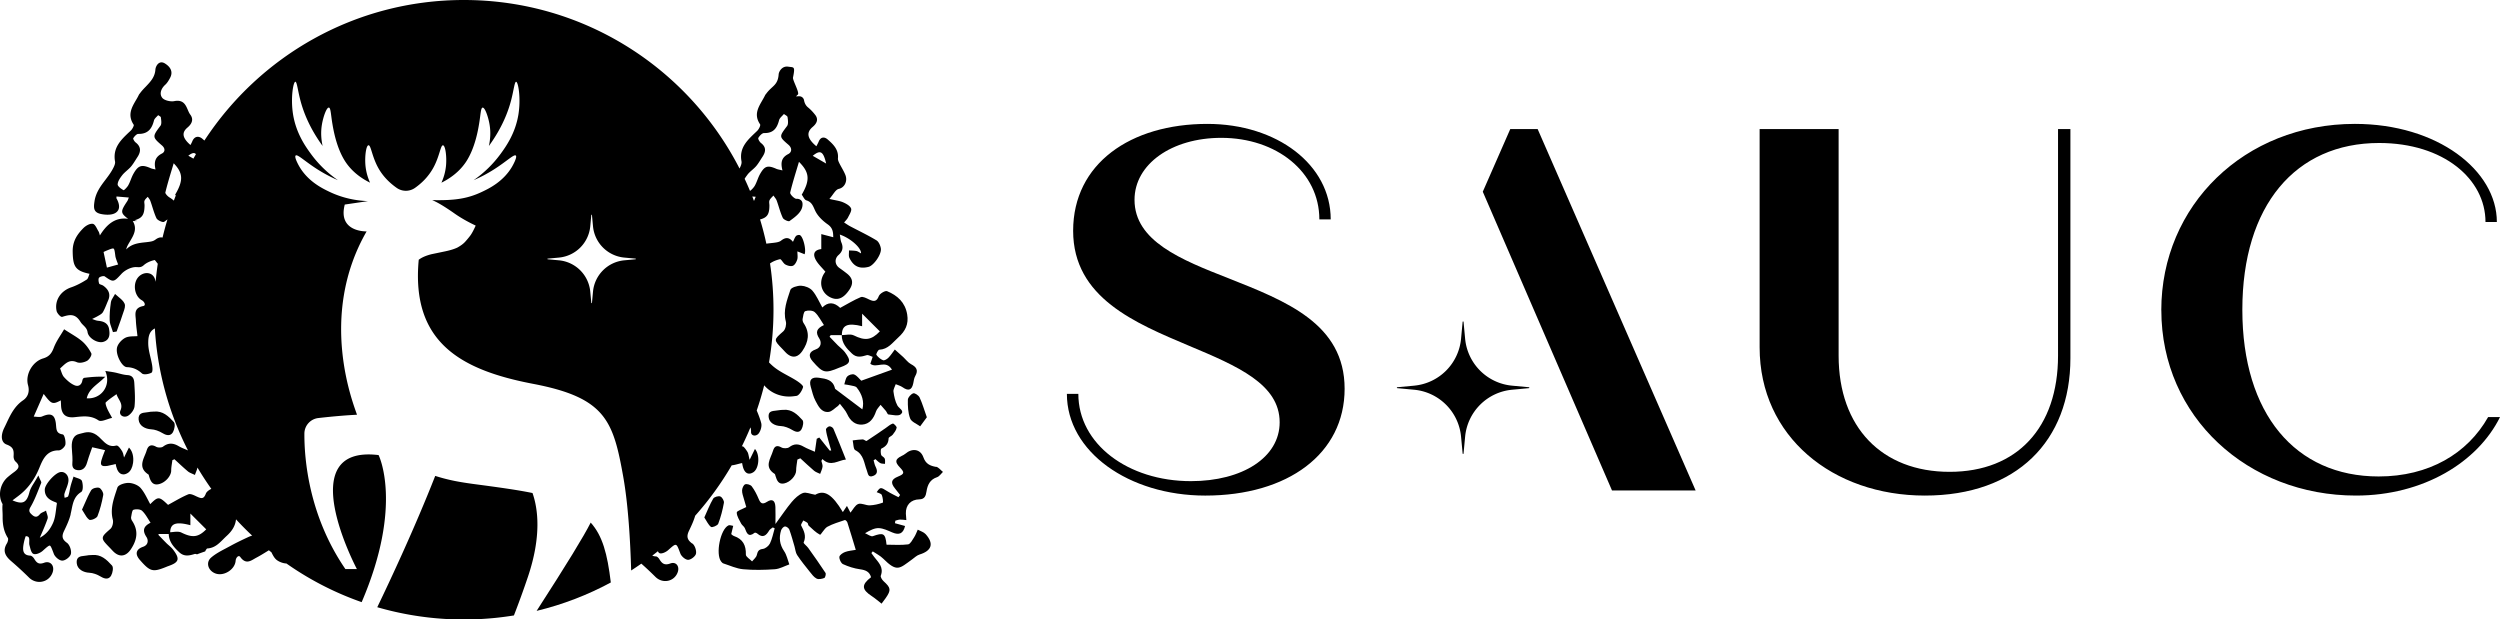 <svg preserveAspectRatio="xMidYMid meet" data-bbox="0.025 0 620.295 153.709" viewBox="0.025 0 620.295 153.709" xmlns="http://www.w3.org/2000/svg" data-type="color" role="img" aria-labelledby="svgcid--an4okf-48s0pm"><defs><style>#comp-kjmlmhxh_r_comp-l4zpmmg4 svg [data-color="1"] {fill: #FFE9D2;}</style></defs><title id="svgcid--an4okf-48s0pm">SAUC | Relais Restaurant Spa Agriturismo</title><g><path d="M264.76 97.73h2.82c0 12.42 12.3 21.65 27.92 21.65 12.81 0 22.03-5.89 22.03-14.6 0-9.48-10.51-13.96-22.42-18.96-13.32-5.64-28.82-11.91-28.82-28.56s14.22-26.52 33.3-26.52c17.29 0 30.61 10.12 30.61 23.7h-2.82c0-11.78-10.63-20.24-24.34-20.24-12.3 0-21.52 6.53-21.52 15.37 0 10.25 11.53 14.86 23.31 19.47 14.22 5.64 28.82 11.27 28.82 27.41s-14.09 26.51-34.58 26.51c-18.96 0-34.33-10.89-34.33-25.23Z" fill="currentColor" data-color="1"/><path d="M436.62 86.21V32.02h19.6v56.23c0 17.8 10.76 28.82 27.54 28.82s26.9-11.02 26.9-28.82V32.02h3.07v56.87c0 20.5-13.32 34.07-36.12 34.07s-40.99-14.6-40.99-36.76Z" fill="currentColor" data-color="1"/><path d="M536.28 76.98c0-26 20.62-46.24 48.03-46.24 20.49 0 35.23 11.53 35.23 24.34h-2.82c0-10.63-10.38-19.6-26.39-19.6-20.75 0-33.94 15.5-33.94 41.37s13.19 41.37 33.82 41.37c12.43 0 22.03-5.64 27.16-14.73h2.95c-5.51 11.14-18.96 19.47-35.74 19.47-26.77 0-48.29-19.47-48.29-45.99Z" fill="currentColor" data-color="1"/><path d="m379.37 96.31-4.18.39a12.9 12.9 0 0 0-11.64 11.64l-.39 4.18c-.01.14-.22.14-.23 0l-.39-4.18A12.9 12.9 0 0 0 350.9 96.7l-4.18-.39c-.14-.01-.14-.22 0-.23l4.18-.39a12.9 12.9 0 0 0 11.64-11.64l.39-4.18c.01-.14.22-.14.23 0l.39 4.18a12.9 12.9 0 0 0 11.64 11.64l4.18.39c.14.01.14.22 0 .23Z" fill="currentColor" data-color="1"/><path fill="currentColor" d="M374.75 32.02h6.79l39.2 89.67h-20.75l-32.06-74.12 6.82-15.55z" data-color="1"/><path d="M132.16 122.33c-3.89-.8-8.53-1.43-14.1-2.17-4.1-.54-6.77-1.04-10.05-2.08-5.07 12.92-11.25 26.09-14.38 32.58a77.127 77.127 0 0 0 33.91 2.04c1.19-3.07 2.37-6.3 3.48-9.6 3.41-10.14 2.48-16.91 1.13-20.77Z" fill="currentColor" data-color="1"/><path d="M133.17 151.57c6.5-1.57 12.68-3.95 18.41-7.05-.87-7.18-2.06-11.57-4.99-14.86-1.74 3.45-5.82 10.12-13.42 21.91Z" fill="currentColor" data-color="1"/><path d="M171.76 134.85c-1.31-.95-1.41-1.83-.78-3.16.58-1.21 1.16-2.44 1.53-3.73 3.42-3.84 6.46-8.03 9.07-12.51.76-.05 1.59-.36 2.58-.56.04.18.12.87.38 1.49.48 1.13 1.34 1.47 2.41.78 1.41-.91 1.69-4.3.39-5.77-.38.78-.73 1.49-1.32 2.7-.26-1-.29-1.56-.55-1.98-.33-.54-.97-1.45-1.25-1.37l-.14.03c.76-1.55 1.48-3.13 2.14-4.73.11.31.17.66.15 1.09-.05 1.1 1.3 1.23 1.92.38.49-.66.81-1.8.6-2.56-.28-1.06-.68-2.08-1.11-3.1.7-2.05 1.32-4.13 1.85-6.25.05.06.11.12.16.18 1.86 2.03 4.6 2.92 7.33 2.51l.49-.06c.66-.07 1.44-1.33 1.67-2.19.1-.37-.98-1.19-1.65-1.61-1.99-1.26-4.26-2.17-5.98-3.72-.28-.25-.55-.51-.82-.79.73-4.25 1.11-8.61 1.11-13.06 0-3.9-.29-7.74-.86-11.49.71-.52 1.62-.87 2.47-1.06.32-.07.79 1.01 1.33 1.31.54.3 1.36.53 1.87.32.5-.2.89-.95 1.08-1.54.18-.58.04-1.27.04-2.03.8.32 1.29.51 1.78.71.47-1.08-.35-4.41-1.17-4.75-.26-.1-.76.02-.95.23-.31.34-.46.84-.76 1.44-.95-1.18-1.85-1.16-2.93-.31-.48.39-1.26.48-1.92.56-.58.07-1.17.12-1.75.21-.44-2.03-.96-4.04-1.56-6.01 1.81-.49 2.3-1.3 2.32-3.44 0-.44-.14-.93.02-1.3.2-.46.64-.81.98-1.2.27.41.63.79.8 1.24.53 1.43.87 2.93 1.52 4.3.22.46 1.41.98 1.67.79 1.54-1.11 3.38-2.4 3.22-4.37-.07-.8-.74-1.19-1.55-1.15-.4.02-1.61-1.08-1.5-1.57.6-2.51 1.4-4.98 2.17-7.6 2.66 2.63 2.77 4.57.69 8.15.38.48.67 1.27 1.15 1.41 1.6.47 1.75 1.86 2.42 3.01.67 1.15 1.76 2.16 2.87 2.94 1.36.94 1.35 2.1 1.38 3.2-1.1-.29-2.04-.53-2.97-.78v3.72c-1.52.18-2.19.99-1.47 2.48.57 1.17 1.64 2.1 2.49 3.14-1.93 2.39-1.09 5.58 1.72 6.56 1.61.56 2.97-.19 4.27-2.16 1.02-1.55.79-2.81-.61-3.92-.62-.49-1.26-.96-1.9-1.41-1.15-.8-1.28-2.28-.23-3.21 1.03-.9 1.24-1.88.71-3.13-.23-.55-.24-1.19-.39-1.95 2.61.86 5.37 3.31 5.27 4.66-.42-.22-.76-.5-1.14-.58-.6-.12-1.23-.1-1.85-.15.03.63-.14 1.37.12 1.89 1.04 2.12 2.53 2.75 4.74 2.19 1.26-.32 3.26-3.12 3.05-4.55-.11-.73-.52-1.68-1.09-2.03-2.12-1.28-4.36-2.34-6.55-3.5-.51-.27-.99-.62-1.48-.93.33-.41.74-.79.97-1.25.35-.72.97-1.65.76-2.22-.25-.67-1.21-1.2-1.97-1.53-.86-.38-1.84-.47-3.41-.84 1.03-1.19 1.51-2.31 2.34-2.5 1.49-.34 2.19-1.98 1.64-3.41-.4-1.03-1.03-1.97-1.52-2.97-.18-.37-.37-.8-.34-1.19.21-2.16-1.15-3.48-2.56-4.7-.82-.71-1.75-.65-2.23.58-.15.37-.36.72-.56 1.12-2.28-1.91-2.57-3.41-.91-4.81 1.03-.87 1.45-1.87.66-2.92-.59-.78-1.22-1.42-1.82-1.91-.55-.44-.87-1.08-.99-1.77-.03-.18-.1-.36-.24-.54-.81-1.04-2.44.16-1.3-.87.5-.45-1.33-3.56-1.2-4.23.58-2.87.24-2.48-1.18-2.7-1.58-.24-2.34 1.27-2.38 1.9-.19 2.75-1.64 2.85-3.03 4.73-.11.15-.25.29-.33.45-1.09 2.28-3.19 4.36-1.25 7.22.18.27-.31 1.24-.73 1.64-2.16 2.08-4.54 3.98-3.88 7.55.1.54-.19 1.2-.49 1.78C170.8 16.99 144.94 0 115.12 0 88.17 0 64.46 13.88 50.74 34.87l-.48-.42c-.48-.42-1-.58-1.46-.47-.32.08-.77.34-1.08 1.12-.1.24-.22.48-.36.73-.03.05-.05.1-.08.15-1.15-1-1.71-1.86-1.71-2.64 0-.59.32-1.15.99-1.71 1.56-1.32 1.23-2.46.68-3.19-.26-.34-.44-.76-.63-1.21-.52-1.21-1.11-2.58-3.34-2.14-.92.18-2.47-.16-2.99-.82-.81-1.04-.22-2.37.73-3.23.52-.47.89-1.11 1.22-1.73.72-1.36.27-2.6-1.29-3.57-.62-.38-1.09-.29-1.37-.14-.63.32-.96 1.17-.99 1.67-.13 1.88-1.24 3.02-2.4 4.24-.48.49-.97 1.01-1.38 1.57l-.1.13c-.09.11-.18.22-.24.35-.21.45-.47.9-.73 1.33-1.05 1.81-2.13 3.69-.52 6.08.08.16-.28.98-.7 1.39-.17.17-.35.34-.53.5-1.98 1.89-4.03 3.84-3.41 7.22.11.6-.35 1.45-.63 1.96-.49.9-1.13 1.74-1.74 2.55-1.17 1.54-2.38 3.14-2.72 5.3-.26 1.67-.29 2.8 1.57 3.2.55.12 2.45.45 3.62-.26 1.1-.67 1.19-1.95.25-3.62-.02-.03-.01-.15 0-.27 0-.06 0-.12.01-.19l3.06.26c-.05.12-.09.22-.12.31-.1.25-.16.42-.25.56-1.68 2.55-1.81 2.91.2 4.42-3.49-.52-5.57 1.8-7.01 4.11-.03-.11-.06-.21-.08-.3-.09-.33-.15-.52-.26-.7-.11-.17-.21-.37-.32-.57-.34-.65-.67-1.26-1.14-1.31-.74-.09-1.73.49-2.32 1.09-1.4 1.43-2.69 3.12-2.63 5.86.07 3.58.6 4.71 4.17 5.45-.05.14-.1.29-.15.43-.14.43-.28.84-.53 1-1.35.86-2.65 1.52-3.88 1.94-2.67.92-4.15 3.33-3.6 5.86.1.47.67 1.15 1.06 1.38.14.08.25.1.36.07 1.9-.6 3.24-.84 4.54 1.3.18.29.42.53.68.79.46.46.93.93 1.04 1.7.09.67.6 1.34 1.39 1.86.64.42 1.34.64 1.95.64.19 0 .38-.02.54-.07 1.83-.52 1.6-2.21 1.47-3.11-.23-1.67-1.59-2.02-2.74-2.13-.43-.04-.85-.21-1.3-.38a.865.865 0 0 1-.17-.07l.12-.06c.41-.2.84-.4 1.25-.64l.21-.12c.41-.23.87-.49 1.1-.89.36-.63.64-1.32.91-1.98.12-.31.25-.61.38-.91.62-1.41.23-2.6-1.18-3.63-.16-.12-.37-.2-.57-.27-.2-.07-.44-.16-.47-.25-.19-.51-.25-1.23-.04-1.48.26-.31 1.16-.5 1.38-.35 2.12 1.49 2.23 1.48 3.95-.36l.24-.26c.87-.92 2.27-1.61 3.41-1.67.19 0 .36 0 .52.01.51.03.99.06 1.59-.48.64-.58 1.61-1.04 2.7-1.28.09.02.29.3.43.48.11.15.23.3.35.44-.22 1.48-.4 2.97-.53 4.48-.04-.19-.09-.38-.14-.57-.22-.77-.73-1.31-1.45-1.51-.83-.23-1.79.04-2.52.72-.78.73-1.16 1.91-1.01 3.16.15 1.23.78 2.27 1.68 2.77.53.3.79.79.74 1.11-.03.18-.16.3-.4.34-2.09.41-1.97 1.72-1.86 2.89.02.2.04.39.05.59.04.99.16 1.98.28 2.94l.12 1.04c-.26.02-.53.03-.8.04-.79.02-1.61.05-2.27.4-.88.47-1.89 1.56-2.03 2.56-.19 1.32.54 3.01 1.31 3.94.28.34.72.75 1.18.76 1.44.05 2.58.52 3.7 1.54.18.17.47.23.8.23.55 0 1.19-.19 1.55-.37.41-.21.29-1.34.18-1.99-.11-.64-.26-1.29-.41-1.92-.27-1.13-.54-2.3-.54-3.43 0-1.39.14-2.91 1.65-3.67a76.426 76.426 0 0 0 8.22 30.27c-.2-.08-.4-.17-.58-.25-.63-.26-1.23-.51-1.77-.83-1.43-.84-2.62-.79-3.84.14-.35.27-1.25.29-1.7.04-.61-.35-1.1-.44-1.5-.28-.4.16-.68.56-.88 1.23-.12.39-.28.79-.45 1.18-.64 1.55-1.37 3.3.93 4.76.03.03.07.17.09.25.01.05.03.1.04.15.27.88.64 2.05 1.87 2.05.14 0 .29-.02.46-.05 1.75-.35 3.16-2.13 3.16-3.37 0-.62.1-1.26.19-1.87.04-.25.07-.49.11-.74l.51-.22c.29.27.58.53.87.8.8.74 1.62 1.5 2.47 2.21.31.26.69.42 1.06.58l.48.21.2.1.07-.21c.06-.17.13-.35.2-.52.14-.36.29-.73.36-1.11a79.78 79.78 0 0 0 3.44 5.29c-.55.24-1.2.73-1.36 1.18-.22.58-.46.92-.76 1.04-.31.13-.72.04-1.41-.28l-.22-.1c-.68-.33-1.45-.7-1.99-.48-1.25.52-2.42 1.18-3.66 1.87-.44.25-.88.49-1.34.74-2.22-2.12-2.44-2.15-4.42-.18-.2-.36-.39-.73-.57-1.08-.54-1.05-1.06-2.04-1.78-2.89-.69-.8-2-1.26-2.94-1.3-.97-.04-2.63.45-2.86 1.18-.1.3-.2.61-.3.91-.73 2.22-1.49 4.51-.83 7.03.18.69-.11 1.85-.58 2.26l-.19.17c-1.13 1-1.7 1.5-1.72 2.1-.02.63.53 1.19 1.75 2.45.12.12.24.25.36.38.31.33.62.68.99.95.63.47 1.27.65 1.89.54.7-.12 1.37-.62 1.93-1.44 1.76-2.59 1.87-4.86.34-7.14-.18-.27-.28-.67-.23-.93.02-.1.04-.21.06-.32.08-.48.23-1.37.48-1.45.62-.23 1.72-.18 2.15.21.62.56 1.08 1.31 1.57 2.1.18.29.36.58.56.88-.91.46-1.41.94-1.57 1.5-.16.57.02 1.22.56 2.05.29.45.38 1.01.22 1.46-.15.44-.52.77-1.07.96-.86.3-1.38.73-1.53 1.29-.15.57.09 1.22.71 1.94 1.58 1.81 2.43 2.58 3.64 2.58.81 0 1.79-.35 3.27-.96.04-.02.07-.03.11-.04l.06-.02c1.24-.44 2.05-.85 2.26-1.52.2-.67-.27-1.5-1.04-2.53-.32-.42-.72-.78-1.11-1.12-.22-.19-.44-.38-.64-.59-.49-.49-.96-.98-1.44-1.48l-.51-.53.13-.19h2.46c.06 1.97 1.26 3.26 2.6 4.52 1.2 1.13 2.45.87 3.85.43.11-.03.27-.01.49.07l.07.03.07-.03c.56-.22 1.16-.43 1.88-.68l.08-.03.04-.08c.16-.35.38-.61.44-.64 1.81-.09 2.9-1.19 3.96-2.25.28-.28.56-.56.85-.83 1.45-1.3 2.21-2.63 2.36-4.16a76.59 76.59 0 0 0 4.01 4.05c-.32.07-.75.25-1.32.52-1.68.78-2.94 1.41-4.09 2.04-.37.2-.75.4-1.12.6-1.25.66-2.55 1.34-3.62 2.26-.61.52-.88 1.21-.76 1.95.14.85.79 1.61 1.71 1.98.36.15.76.22 1.16.22.71 0 1.45-.22 2.13-.64 1.05-.65 1.73-1.66 1.81-2.69.05-.6.39-1.05.69-1.14.18-.05.34.02.48.22 1.25 1.73 2.39 1.06 3.4.47.17-.1.34-.2.51-.29.88-.46 1.73-.98 2.55-1.49.21-.13.41-.25.62-.38.21.17.42.34.63.5l.02.04c.35.71.72 1.44 1.32 1.89.6.45 1.54.82 2.38.85 5.7 4 11.97 7.25 18.67 9.59 10.39-24.17 4.2-36.49 4.2-36.49-21.81-2.64-5.38 28.29-5.38 28.29h-2.85c-9.09-13.25-10.21-27.27-10.18-33.61 0-1.98 1.5-3.65 3.47-3.87 4.2-.48 7.4-.71 9.58-.82-.74-2.34-9.8-24.3 2.39-45.49 0 0-7.22.25-5.42-6.66l5.76-.85c-2.6-.1-5.97-.61-9.49-2.28-1.84-.87-5.36-2.58-7.53-6.28-.06-.1-1.38-2.37-.92-2.76.46-.38 2.3 1.48 5.5 3.5 2 1.26 3.76 2.1 4.97 2.62-3.3-2.29-5.41-4.77-6.65-6.46-1.37-1.87-3.75-5.2-4.49-9.97-.62-4 .07-7.97.59-7.99.38-.02.59 2.06 1.2 4.44.73 2.86 2.21 6.88 5.56 11.49-.28-1.26-.54-3.14-.17-5.33.32-1.89 1.14-4.25 1.72-4.19.47.05.48 1.66.87 3.99.27 1.58 1.02 6.06 3.22 9.42.89 1.36 2.66 3.51 6.13 5.22-.44-.97-.99-2.48-1.15-4.37-.18-2.2.17-4.85.76-4.91.62-.06.84 2.78 2.45 5.66 1.22 2.18 2.91 3.76 4.56 4.92 1.37.96 3.18.95 4.54-.01 1.63-1.15 3.28-2.73 4.49-4.9 1.61-2.88 1.83-5.71 2.45-5.66.59.06.94 2.71.76 4.91-.16 1.9-.71 3.4-1.15 4.37 3.47-1.72 5.23-3.86 6.13-5.22 2.2-3.36 2.96-7.84 3.22-9.42.39-2.32.4-3.93.87-3.99.58-.07 1.4 2.29 1.72 4.19.37 2.19.11 4.07-.17 5.33 3.35-4.61 4.83-8.63 5.56-11.49.61-2.38.82-4.46 1.2-4.44.52.02 1.21 3.99.59 7.99-.74 4.77-3.12 8.09-4.49 9.97a28.036 28.036 0 0 1-6.65 6.46 35.54 35.54 0 0 0 4.97-2.62c3.2-2.02 5.04-3.88 5.5-3.5.46.38-.86 2.65-.92 2.76-2.17 3.7-5.69 5.42-7.53 6.28-3.52 1.66-6.74 2.15-12.32 2.02 1.15.44 2.9 1.47 5.24 3.09 1.65 1.19 3.52 2.26 5.58 3.23-.55 1.23-1.03 2.11-1.45 2.63-.37.48-.74.92-1.1 1.32-.46.53-1.13 1.03-2 1.51-.74.35-1.72.66-2.96.92-1.47.31-2.62.55-3.45.72-1.38.35-2.43.81-3.17 1.38-1.91 20.5 10.45 27.36 28.39 30.79 17.94 3.43 19.87 9.09 22.36 23.09 1.23 6.93 1.75 15.92 1.96 23.22.85-.55 1.69-1.12 2.52-1.7 1.21 1.06 2.38 2.17 3.52 3.3 1.77 1.74 4.66 1.17 5.5-1.15.54-1.48-.39-2.73-1.84-2.19-1.43.53-2.06 0-2.7-1.06-.18-.3-.54-.68-.83-.69a2.94 2.94 0 0 1-.94-.19c.47-.36.94-.73 1.4-1.1.11.24.24.42.42.49.52.21 1.54-.25 2.08-.72 2.17-1.92 2.04-1.93 3.08.81.26.7 1.27 1.56 1.92 1.55.69 0 1.82-.87 1.95-1.52.16-.78-.28-2.09-.91-2.54Zm33.25-94.27c-1.27-.73-2.18-1.26-3.33-1.92 1.9-1.55 2.62-1.14 3.33 1.92ZM26.55 66.39l-.83-3.87.07-.03c.2-.1.47-.22.73-.33.92-.37 1.47-.6 1.69-.47.22.13.3.75.43 1.8.04.32.15.64.25.94l.06.17c.08.23.17.46.28.75l.11.28-2.78.77Zm18.49 65.75c-.32-.16-.7-.21-1.09-.21-.32 0-.66.03-.98.07-.24.02-.48.05-.72.06.02-.85.25-1.44.68-1.78.7-.55 2-.56 4.09-.03l.24.06v-2.89l3.93 3.92c-1.95 1.98-3.41 2.16-6.16.8Zm3.26-94.13c.12.04.23.12.34.24l-.63 1.11-1.26-.73c.72-.55 1.2-.74 1.55-.62Zm-5.66 4.11c.16-.53.32-1.06.48-1.61 2.34 2.41 2.42 4.26.43 7.68l-.07.11.08.1s.05.08.08.12c-.17.42-.33.84-.48 1.26-.28-.26-.64-.52-1.06-.78-.56-.33-1.1-1.02-1.05-1.23.45-1.88 1-3.72 1.59-5.67Zm-10.79 3.86c-.29.49-.93 1.14-1.14 1.22-.72-.38-1.48-1-1.49-1.42 0-.74.56-1.58 1.13-2.31.32-.41.71-.75 1.12-1.12.35-.31.72-.63 1.03-.99.43-.5.79-1.08 1.14-1.63.15-.23.29-.47.44-.69.64-.96 1.29-2.39-.39-3.69-.33-.25-.66-.88-.62-1.02.3-.53.89-1.11 1.25-1.11 2.67.07 3.47-1.64 3.91-3.33.09-.35.39-.66.71-.98.11-.11.22-.22.32-.34.07.05.14.09.21.13.19.12.46.29.47.4v.11c.1.66.22 1.55-.09 1.97l-.13.17c-1.91 2.55-1.9 2.68.48 4.73.45.38.67.82.62 1.22-.04.32-.25.6-.6.78-1.59.81-2.07 1.97-1.61 3.97-.16-.04-.3-.07-.43-.1-.32-.07-.54-.12-.72-.2-2.29-1.01-3.14-.74-4.33 1.37-.26.46-.46.96-.65 1.44-.19.49-.39.99-.65 1.44Zm6.62 13.55c-.45.36-1.24.45-1.82.52l-.52.06c-1.7.18-3.44.37-4.79 1.78.08-.39.23-.77.46-1.18.15-.28.32-.55.48-.83.91-1.53 1.86-3.11.69-5.03h1.13l-.73-.2c1.95-.51 2.49-1.38 2.52-3.64 0-.16-.01-.32-.03-.47-.03-.28-.06-.55.03-.75.12-.29.36-.53.62-.79l.17-.17c.05.06.09.12.14.18.2.27.39.53.5.81.19.53.37 1.07.53 1.6.29.9.58 1.84.99 2.71.2.42.94.78 1.37.9.12.03.22.05.31.05.12 0 .21-.03.28-.08l.07-.05c.23-.17.47-.34.71-.52-.45 1.48-.86 2.99-1.22 4.51-.59-.14-1.21.06-1.89.61Zm148.2-10.78.86.07c-.22.52-.31.81-.43 1.04-.14-.37-.28-.75-.42-1.12Zm-1.2-5.4c.61-.79 1.5-1.36 2.16-2.12.6-.7 1.05-1.53 1.57-2.31.82-1.24 1.01-2.37-.35-3.43-.36-.28-.8-1.04-.67-1.27.3-.53.95-1.22 1.44-1.21 2.29.06 3.2-1.21 3.71-3.19.15-.58.78-1.03 1.2-1.54.32.26.86.48.9.77.1.73.25 1.71-.12 2.22-1.96 2.62-2.04 2.6.32 4.63 1 .86.85 1.88-.02 2.32-1.67.85-1.95 2.1-1.44 4.06-.81-.2-1.17-.24-1.49-.38-2.17-.96-2.92-.76-4.08 1.29-.52.92-.78 1.98-1.3 2.89-.26.45-.87 1.1-1.19 1.28-.42-1.01-.86-2.01-1.33-3 .21-.36.46-.7.7-1.01Zm-30.54 21.24a8.601 8.601 0 0 0-7.77 7.77l-.26 2.79c0 .09-.15.09-.16 0l-.26-2.79a8.601 8.601 0 0 0-7.77-7.77l-2.79-.26c-.09 0-.09-.15 0-.16l2.79-.26a8.601 8.601 0 0 0 7.77-7.77l.26-2.79c0-.09.15-.09.16 0l.26 2.79a8.601 8.601 0 0 0 7.77 7.77l2.79.26c.09 0 .09.15 0 .16l-2.79.26Z" fill="currentColor" data-color="1"/><path d="M232.3 115.85c-1.54-.27-2.58-.75-3.17-2.4-.73-2.05-2.77-2.33-4.47-.87-.27.24-.62.4-.95.56-1.59.8-1.7 1.48-.43 2.81 1.24 1.29 1.17 1.64-.47 2.31-1.67.68-1.87 1.52-.72 2.94.43.53.85 1.08 1.27 1.62l-.41.55c-.93-.49-1.89-.93-2.77-1.49-1.65-1.04-1.73-1.07-2.63.24.44.22 1.11.34 1.26.69.26.59.39 1.86.25 1.91-1.04.37-2.16.63-3.26.67-.95.03-2.05-.64-2.83-.34-.8.31-1.31 1.41-1.93 2.15-.23-.44-.49-.95-.87-1.67-.42.62-.7 1.05-1.02 1.53-2.67-4.49-4.63-5.59-6.85-4.3-1.23-.2-2.3-.72-3.05-.43-1.06.41-2.01 1.32-2.77 2.21-1.3 1.54-2.42 3.25-4.05 5.47 0-1.69.04-2.95-.01-4.21-.07-1.64-.79-2.12-2.1-1.28-1.18.76-1.61.33-2.07-.76-.45-1.08-1-2.16-1.7-3.09-.29-.39-1.19-.67-1.63-.5-.4.15-.75.96-.77 1.49-.03.72.27 1.45.46 2.16.2.75.44 1.5.58 1.99-.99.54-2.36.95-2.36 1.36 0 .92.64 1.85 1.09 2.74.22.43.75.72.92 1.16.47 1.2.85 2.37 2.43 1.12.11-.08.49.05.65.19 1.38 1.22 2.21.5 2.96-.76.19-.32.59-.51.89-.76l.47.23c-.37 1.26-.61 2.58-1.17 3.74-.3.62-1.12 1.29-1.78 1.37-1.08.13-1.27.64-1.49 1.53-.14.58-.76 1.05-1.17 1.56-.54-.57-1.56-1.14-1.54-1.69.06-2.29-.73-3.84-2.95-4.6-.33-.11-.6-.42-.68-.48.19-.8.34-1.42.49-2.04-.4-.05-.87-.27-1.18-.12-2.02.97-3.24 7.12-1.82 8.96.15.19.34.41.56.48 1.63.52 3.24 1.29 4.9 1.44 2.6.24 5.25.18 7.86 0 1.22-.09 2.4-.78 3.6-1.2-.41-1.1-.64-2.34-1.29-3.29-1.13-1.66-1.31-3.34-.75-5.16.13-.4.59-.93.95-.97.35-.03.95.41 1.09.78.51 1.38.88 2.81 1.3 4.22.21.7.25 1.5.63 2.08.96 1.45 2.06 2.81 3.15 4.17.5.63 1.02 1.35 1.69 1.69.5.25 1.33.08 1.91-.15.24-.1.47-1 .3-1.26-1.38-2.11-2.84-4.16-4.3-6.21-.35-.49-1.22-1.12-1.12-1.35.71-1.59.08-2.86-.62-4.21-.13-.26.34-.82.53-1.24.35.2.74.35 1.04.61.17.14.12.52.29.67.9.81 1.77 1.72 2.82 2.26.19.1 1.04-1.54 1.81-1.97 1.36-.74 2.89-1.18 4.36-1.68.13-.04.53.34.61.59.71 2.21 1.37 4.44 2.09 6.81-.89.17-1.83.22-2.67.54-.57.21-1.36.76-1.4 1.21-.04.59.4 1.57.91 1.8 1.32.61 2.77 1.07 4.21 1.27 1.37.19 2.36.58 2.74 1.97-2.44 1.88-2.35 3.04.22 4.72.81.53 1.54 1.18 2.39 1.84.31-.42.68-.9 1.03-1.39 1.38-2 1.28-2.54-.54-4.19-.36-.33-.81-1.04-.68-1.37.78-2.06-.57-3.27-1.63-4.63-.25-.31-.47-.64-.71-.97.12-.14.24-.28.35-.42.86.59 1.84 1.06 2.56 1.78 3.48 3.46 4.02 2.51 7.22.19.59-.43 1.15-.98 1.82-1.19 3.03-.93 3.63-2.7 1.52-5.05-.48-.53-1.3-.76-1.96-1.12-.29.63-.52 1.31-.9 1.89-.43.66-.93 1.68-1.5 1.76-1.75.23-3.56.08-5.35.08-.28-2.84-.74-3.06-3.38-2.12-.5.18-1.29-.46-1.95-.73 1.29-.75 2.37-1.31 3.43-1.26 1.13.05 2.25.61 3.33 1.07 1.74.74 2.72.27 3.17-1.6-.83-.23-1.67-.46-2.51-.69l.1-.63c.38-.1.76-.25 1.15-.27.46-.02.93.07 1.58.13-.05-.68-.11-1.15-.12-1.63-.07-2.09 1.23-3.48 3.34-3.52 1.34-.02 1.61-.88 1.78-1.96.25-1.62.86-2.96 2.62-3.54.57-.19.98-.86 1.46-1.31-.57-.44-1.09-1.17-1.72-1.28Z" fill="currentColor" data-color="1"/><path d="M218.09 73.43c-.55 1.49-1.28 1.42-2.44.87-.65-.31-1.53-.79-2.05-.58-1.72.72-3.33 1.71-5.11 2.67q-2.32-2.21-4.43-.1c-.82-1.45-1.44-2.98-2.46-4.17-.61-.71-1.83-1.19-2.8-1.23-.91-.04-2.48.44-2.67 1.04-.8 2.51-1.87 5.03-1.12 7.83.19.73-.1 1.98-.64 2.45-2.41 2.13-2.47 2.06-.15 4.44.44.45.83.95 1.33 1.31 1.36 1 2.6.52 3.54-.85 1.56-2.3 1.95-4.52.34-6.92-.2-.29-.32-.74-.26-1.07.13-.69.25-1.77.66-1.92.69-.25 1.86-.2 2.35.25.91.82 1.48 2.02 2.28 3.2-1.86.87-2.17 1.79-1.14 3.36.53.81.56 2.19-.94 2.7-1.63.56-1.87 1.61-.73 2.92 2.6 2.97 3.06 3.08 6.69 1.56l.18-.06c2.55-.91 2.77-1.55 1.13-3.76-.48-.64-1.17-1.11-1.74-1.69-.7-.7-1.37-1.42-2.06-2.13l.28-.4h2.75c-.01 2 1.2 3.31 2.54 4.58 1.15 1.09 2.35.79 3.66.39.4-.12.96.26 1.47.42-.26.75-.43 1.25-.58 1.72 1.56 1.25 3.8-1.15 5.37 1.46-2.69.97-5.14 1.85-7.62 2.74-.55-.52-1.05-1.25-1.75-1.54-.45-.19-1.36.09-1.72.48-.44.48-.51 1.29-.74 1.96.53.09 1.07.14 1.59.27s1.21.17 1.49.52c1.33 1.66 1.92 3.54 1.4 5.42-2.24-1.69-4.46-3.36-6.68-5.03-.05-.04-.1-.09-.11-.15-.48-2.15-2.15-2.41-3.97-2.66-1.8-.25-2.56.46-2.04 2.25.35 1.19.61 2.44 1.19 3.51.69 1.28 1.43 2.88 3.21 2.72.83-.08 1.58-.97 2.36-1.49l.47-.53c.62.84 1.39 1.62 1.81 2.55.75 1.66 1.98 2.73 3.71 2.61 1.85-.12 2.86-1.53 3.44-3.27.2-.6.74-1.09 1.13-1.64.44.51.9 1 1.32 1.52.23.28.39.84.62.87 1.04.1 2.45.48 3.07-.04 1.03-.85-.42-1.43-.83-2.17-.56-1.03-.82-2.26-.98-3.44-.08-.58.36-1.24.56-1.86.58.25 1.22.41 1.72.77 1.43 1.01 2.28.71 2.63-.99.12-.61.19-1.27.49-1.79.84-1.47.28-2.26-1.07-2.97-.73-.39-1.26-1.15-1.89-1.73-.7-.64-1.41-1.26-2.11-1.89-.52.69-.99 1.43-1.59 2.04-.33.34-1 .74-1.32.62-.64-.25-1.26-.77-1.66-1.34-.13-.19.44-1.26.72-1.27 2.19-.11 3.27-1.74 4.69-3.02 1.78-1.6 2.64-3.31 2.23-5.75-.51-3-2.43-4.7-4.99-5.76-.46-.19-1.81.6-2.03 1.2Zm-6.28 9.77c-.78-.39-1.92-.06-2.9-.06-.02-2.45 1.39-3.11 5.02-2.2v-3.11c1.63 1.63 3.01 3 4.4 4.39-2.11 2.21-3.7 2.38-6.52.97Z" fill="currentColor" data-color="1"/><path d="M209.91 114.02c-1.05-2.63-2.04-5.15-3.1-7.64-.13-.31-.68-.64-1-.6-.32.03-.87.53-.85.78.08.9.34 1.78.57 2.65.22.86.49 1.71.74 2.56l-.38.03-2.59-3.25-.63.32c-.13.94-.27 1.89-.46 3.22-1.04-.47-1.95-.78-2.76-1.25-1.27-.74-2.37-.83-3.62.13-.42.32-1.42.33-1.91.05-1.19-.68-1.77-.26-2.1.84-.58 1.94-2.31 3.99.41 5.72.13.08.15.33.21.51.33 1.05.7 2.14 2.11 1.87 1.6-.32 3-1.98 3.01-3.18 0-.92.2-1.83.31-2.75l.73-.32c1.14 1.04 2.25 2.11 3.42 3.1.42.35 1 .52 1.5.77.21-.59.51-1.17.59-1.78.06-.46-.18-.96-.29-1.44l.26-.46c2.08 2.04 3.89.29 5.84.12Z" fill="currentColor" data-color="1"/><path d="M220.51 108.75c0-.3.73-.53 1.01-.89.41-.53.87-1.11.98-1.74.06-.29-.74-1.09-.95-1.03-.63.19-1.17.7-1.74 1.09-1.58 1.08-3.15 2.19-4.76 3.22-.17.11-.64-.39-.97-.38-.83.02-1.66.16-2.49.25.2.84.15 2.17.64 2.42 2.14 1.08 2.17 3.22 2.86 5 .32.84.29 1.89 1.59 1.39 1.17-.45 1.07-1.34.58-2.32-.24-.48-.33-1.04-.48-1.56.15-.09.3-.19.46-.28.39.34.75.74 1.19.98.33.18.78.14 1.18.19-.01-.45.09-.95-.08-1.33-.16-.37-.78-.56-.88-.92-.14-.49-.16-1.44.07-1.54 1.15-.54 1.75-1.27 1.79-2.57Z" fill="currentColor" data-color="1"/><path d="M193.7 105.7c1 .04 2.07.48 2.95 1.01.92.55 1.75.68 2.25-.21.36-.63.59-1.88.23-2.27-1.24-1.37-2.61-2.74-4.76-2.54-.43.04-.88.02-1.3.12-1 .23-2.49-.11-2.33 1.68.12 1.38 1.48 2.15 2.96 2.22Z" fill="currentColor" data-color="1"/><path d="M178.75 123.18c-.48-.18-1.52.12-1.76.53-.84 1.41-1.43 2.97-2.21 4.68.6.91.98 1.83 1.66 2.35.27.21 1.61-.33 1.79-.79.64-1.67 1.09-3.43 1.41-5.19.09-.49-.44-1.41-.89-1.57Z" fill="currentColor" data-color="1"/><path d="M226.61 97.59c-.58.21-1.32 1.03-1.33 1.6-.03 1.55.03 3.21.57 4.64.32.84 1.62 1.31 2.48 1.95.55-.74 1.09-1.48 1.66-2.25-.66-1.85-1.11-3.44-1.8-4.92-.24-.51-1.21-1.16-1.58-1.02Z" fill="currentColor" data-color="1"/><path d="M17.53 127.62c.1-.4.18-.8.26-1.19.34-1.69.66-3.29 2.37-4.35.57-.36.45-1.99.2-2.72-.14-.4-.68-.59-1.25-.78-.22-.08-.45-.15-.63-.24l-.2-.1-.07.21c-.07.22-.14.43-.21.64-.16.49-.32.99-.45 1.49-.08.32-.15.65-.21.97-.11.57-.21 1.11-.42 1.62-.05.11-.41.21-.64.28-.07.02-.15.04-.23.06 0-.06-.01-.12-.02-.18-.04-.3-.08-.58-.01-.82.11-.4.27-.81.42-1.2.23-.59.46-1.2.55-1.83.11-.78-.13-1.52-.66-1.97a1.57 1.57 0 0 0-1.49-.34c-1.38.41-3.67 3.04-3.7 4.27-.06 2.04 1.46 2.75 2.87 3.25.02.01.05.07.07.11.02.04.04.08.07.12-.09.48-.15.97-.21 1.45-.15 1.17-.3 2.37-.77 3.41-.55 1.21-1.42 2.69-3.27 3.65.17-.4.34-.79.5-1.16.56-1.29 1.03-2.4 1.43-3.56.13-.38-.02-.81-.16-1.24-.06-.18-.12-.35-.16-.52l-.06-.26-.23.13c-.13.07-.27.14-.41.2-.33.15-.68.31-.91.59-.31.37-.6.57-.9.59-.31.03-.66-.13-1.05-.49-.68-.61-.88-1.02-.32-1.96.83-1.43 1.46-3 2.06-4.52.18-.46.36-.92.55-1.37.08-.19-.02-.39-.19-.74-.1-.2-.21-.44-.35-.77l-.16-.38-.2.36c-.28.51-.56.96-.82 1.39-.53.85-.98 1.59-1.19 2.4-.35 1.37-.79 2.12-1.42 2.42-.62.29-1.51.17-2.78-.39l.27-.21 1.12-.84c2.33-1.74 4.05-4.04 5.27-7.02.83-2.03 1.77-4.33 4.74-4.33h.08c.59 0 1.54-.85 1.64-1.47.11-.66-.12-1.89-.43-2.31-.08-.11-.17-.18-.27-.19-1.45-.22-1.52-1.07-1.61-2.15l-.06-.63c-.15-1.07-.44-1.68-.94-1.96-.54-.3-1.27-.22-2.46.29-.41.18-.95.13-1.52.08-.19-.02-.38-.03-.57-.04l2.47-5.63c1.94 2.54 2.16 2.7 4.26 1.6v.19c.02.35.04.68.05 1.02.04 1.14.33 1.93.88 2.42.54.47 1.33.65 2.4.55l.45-.05c1.92-.2 3.74-.39 5.54.82.49.33 1.29.06 2.14-.23.35-.12.7-.24 1.01-.31l.25-.05-.12-.23c-.12-.22-.24-.45-.37-.67-.28-.51-.57-1.03-.79-1.56-.33-.8-.38-1.29-.31-1.37.59-.59 1.29-1.08 2.03-1.6.22-.15.44-.31.66-.47.12.43.35.83.56 1.21.48.85.93 1.64.41 2.84-.2.47-.11.94.24 1.24.44.38 1.16.39 1.7.04.7-.45 1.47-1.44 1.56-2.32.18-1.74.07-3.53-.03-5.26l-.02-.36c-.05-.81-.12-2.02-1.72-2.12-.7-.04-1.4-.22-2.09-.4-.36-.09-.73-.19-1.1-.26-.4-.08-.8-.14-1.26-.21-.22-.03-.46-.07-.71-.11l-.33-.05.12.31c.63 1.7.4 3.43-.63 4.74-.95 1.22-2.48 1.86-4.09 1.74.38-1.71 1.6-2.74 2.9-3.82.46-.38.93-.78 1.37-1.21l.32-.32h-.45c-1.6-.06-3.06.06-4.75.27-.25.03-.44.41-.47.61-.09.58-.34 1.01-.72 1.23-.33.19-.74.2-1.17.03-.86-.35-1.76-1.04-2.67-2.05-.34-.38-.53-.92-.73-1.49-.08-.22-.16-.45-.24-.67.18-.15.35-.31.52-.47 1-.93 1.95-1.8 3.63-1.07.71.31 1.81.05 2.52-.33.53-.28 1.3-1.42 1.06-1.89-.43-.84-1.18-2.03-2.27-2.97-.81-.69-1.71-1.25-2.76-1.9-.48-.3-1-.62-1.54-.97l-.17-.11-.1.18c-.19.33-.42.69-.66 1.08-.64 1-1.36 2.14-1.83 3.4-.56 1.47-1.27 2.17-2.61 2.57-2.66.79-4.48 4.01-3.75 6.63.44 1.59 0 2.92-1.22 3.76-2.13 1.45-3.14 3.59-4.12 5.67-.19.41-.39.83-.59 1.23-.21.43-.87 1.92-.41 3.08.19.48.55.83 1.06 1.01 1.7.63 1.78 1.49 1.7 2.85-.03.43.13 1.05.48 1.36.51.46.75.86.73 1.24-.02.43-.38.87-1.15 1.42-.55.4-1.08.83-1.48 1.17-1.96 1.66-2.54 4.66-1.31 6.73-.08.66-.05 1.3-.02 1.93.02.36.03.73.03 1.1-.03 2.25.37 3.91 1.3 5.37.16.25 0 .97-.26 1.38-1.21 1.99-.16 3.31 1.15 4.43a86.31 86.31 0 0 1 4.36 4.02c.7.7 1.63 1.07 2.57 1.07.26 0 .51-.03.77-.09 1.16-.26 2.07-1.07 2.49-2.21.31-.84.19-1.67-.31-2.17-.44-.43-1.08-.54-1.77-.28-1.3.48-1.85.05-2.46-.98-.16-.26-.57-.77-.99-.79-.67-.03-1.13-.21-1.42-.56-.33-.4-.42-1.02-.29-1.94.12-.86.44-2.09.61-2.33.86.05.88.49.85 1.31-.01.33-.03.66.06.96.04.13.07.27.11.41.19.75.39 1.52.88 1.72.64.26 1.74-.27 2.28-.75l.2-.18c.8-.71 1.33-1.18 1.58-1.12.24.06.49.72.87 1.72l.12.32c.28.74 1.32 1.68 2.1 1.68.79 0 1.99-.95 2.14-1.68.18-.88-.32-2.26-.99-2.74-1.16-.83-1.35-1.6-.72-2.92.64-1.33 1.29-2.71 1.65-4.15Z" fill="currentColor" data-color="1"/><path d="M27.83 115.35c.29-.08.59-.15.9-.22.05.29.15.84.36 1.33.27.64.67 1.05 1.14 1.19.13.04.27.06.41.06.36 0 .74-.13 1.14-.39.64-.42 1.1-1.31 1.26-2.46.2-1.42-.12-2.8-.83-3.6l-.19-.22-1.22 2.48c-.03-.13-.06-.25-.08-.37-.1-.49-.18-.84-.36-1.14-.44-.73-1.05-1.57-1.47-1.46-1.71.48-2.72-.55-3.7-1.54-.41-.42-.8-.81-1.25-1.11-1.47-.98-2.6-.67-3.7-.37-.19.05-.39.11-.59.15-1.26.3-1.87 1.38-1.82 3.21.01.47.05.95.09 1.42.05.63.1 1.29.09 1.92 0 .13-.01.27-.02.41-.05.8-.11 1.8 1.2 2 1.22.18 2.05-.45 2.45-1.9.25-.9.56-1.77.89-2.7.12-.35.25-.71.38-1.07l3.19.72c-.98 2.45-1.17 3.21-.93 3.63.13.23.38.28.55.31.65.08 1.32-.09 2.09-.29Z" fill="currentColor" data-color="1"/><path d="M37.55 106.52c.85.04 1.86.38 2.86.98.52.31.96.46 1.35.46.12 0 .23-.01.34-.04.34-.09.63-.33.84-.7.38-.68.64-2.02.21-2.5-1.35-1.49-2.74-2.81-4.92-2.6-.13.01-.27.02-.4.02-.3.01-.62.03-.93.1-.2.05-.43.07-.66.09-.87.09-1.96.2-1.82 1.79.14 1.57 1.68 2.33 3.15 2.4Z" fill="currentColor" data-color="1"/><path d="M24.64 121.04c-.54-.2-1.68.09-2 .61-.61 1.02-1.09 2.12-1.59 3.28-.2.46-.41.93-.63 1.41l-.05.1.06.09c.17.26.33.53.48.79.37.63.71 1.22 1.22 1.61.07.06.18.08.31.08.12 0 .27-.02.44-.07.43-.12 1.18-.47 1.34-.89.6-1.55 1.08-3.31 1.42-5.23.1-.57-.48-1.59-1.01-1.79Z" fill="currentColor" data-color="1"/><path d="m28 82.24.05.16.91-.14.04-.11c.15-.41.29-.81.44-1.22.35-.95.71-1.94 1.02-2.93.05-.17.12-.34.18-.52.27-.76.55-1.54.3-2.13-.28-.66-.89-1.16-1.47-1.64-.24-.2-.49-.4-.71-.61l-.19-.18-.12.23c-.09.18-.21.36-.32.54-.26.41-.52.84-.59 1.31-.25 1.75-.35 3.18-.3 4.5.02.65.26 1.29.48 1.91.1.27.2.55.28.82Z" fill="currentColor" data-color="1"/><path d="M22.87 137.71c-.13.01-.27.02-.4.02-.3.01-.62.03-.93.1-.2.05-.43.07-.66.09-.87.09-1.96.2-1.82 1.79.14 1.57 1.68 2.33 3.15 2.4.85.04 1.86.38 2.86.98.52.31.96.46 1.35.46.12 0 .23-.01.34-.04.34-.09.63-.33.84-.7.38-.68.64-2.02.21-2.5-1.35-1.49-2.74-2.81-4.92-2.6Z" fill="currentColor" data-color="1"/></g></svg>